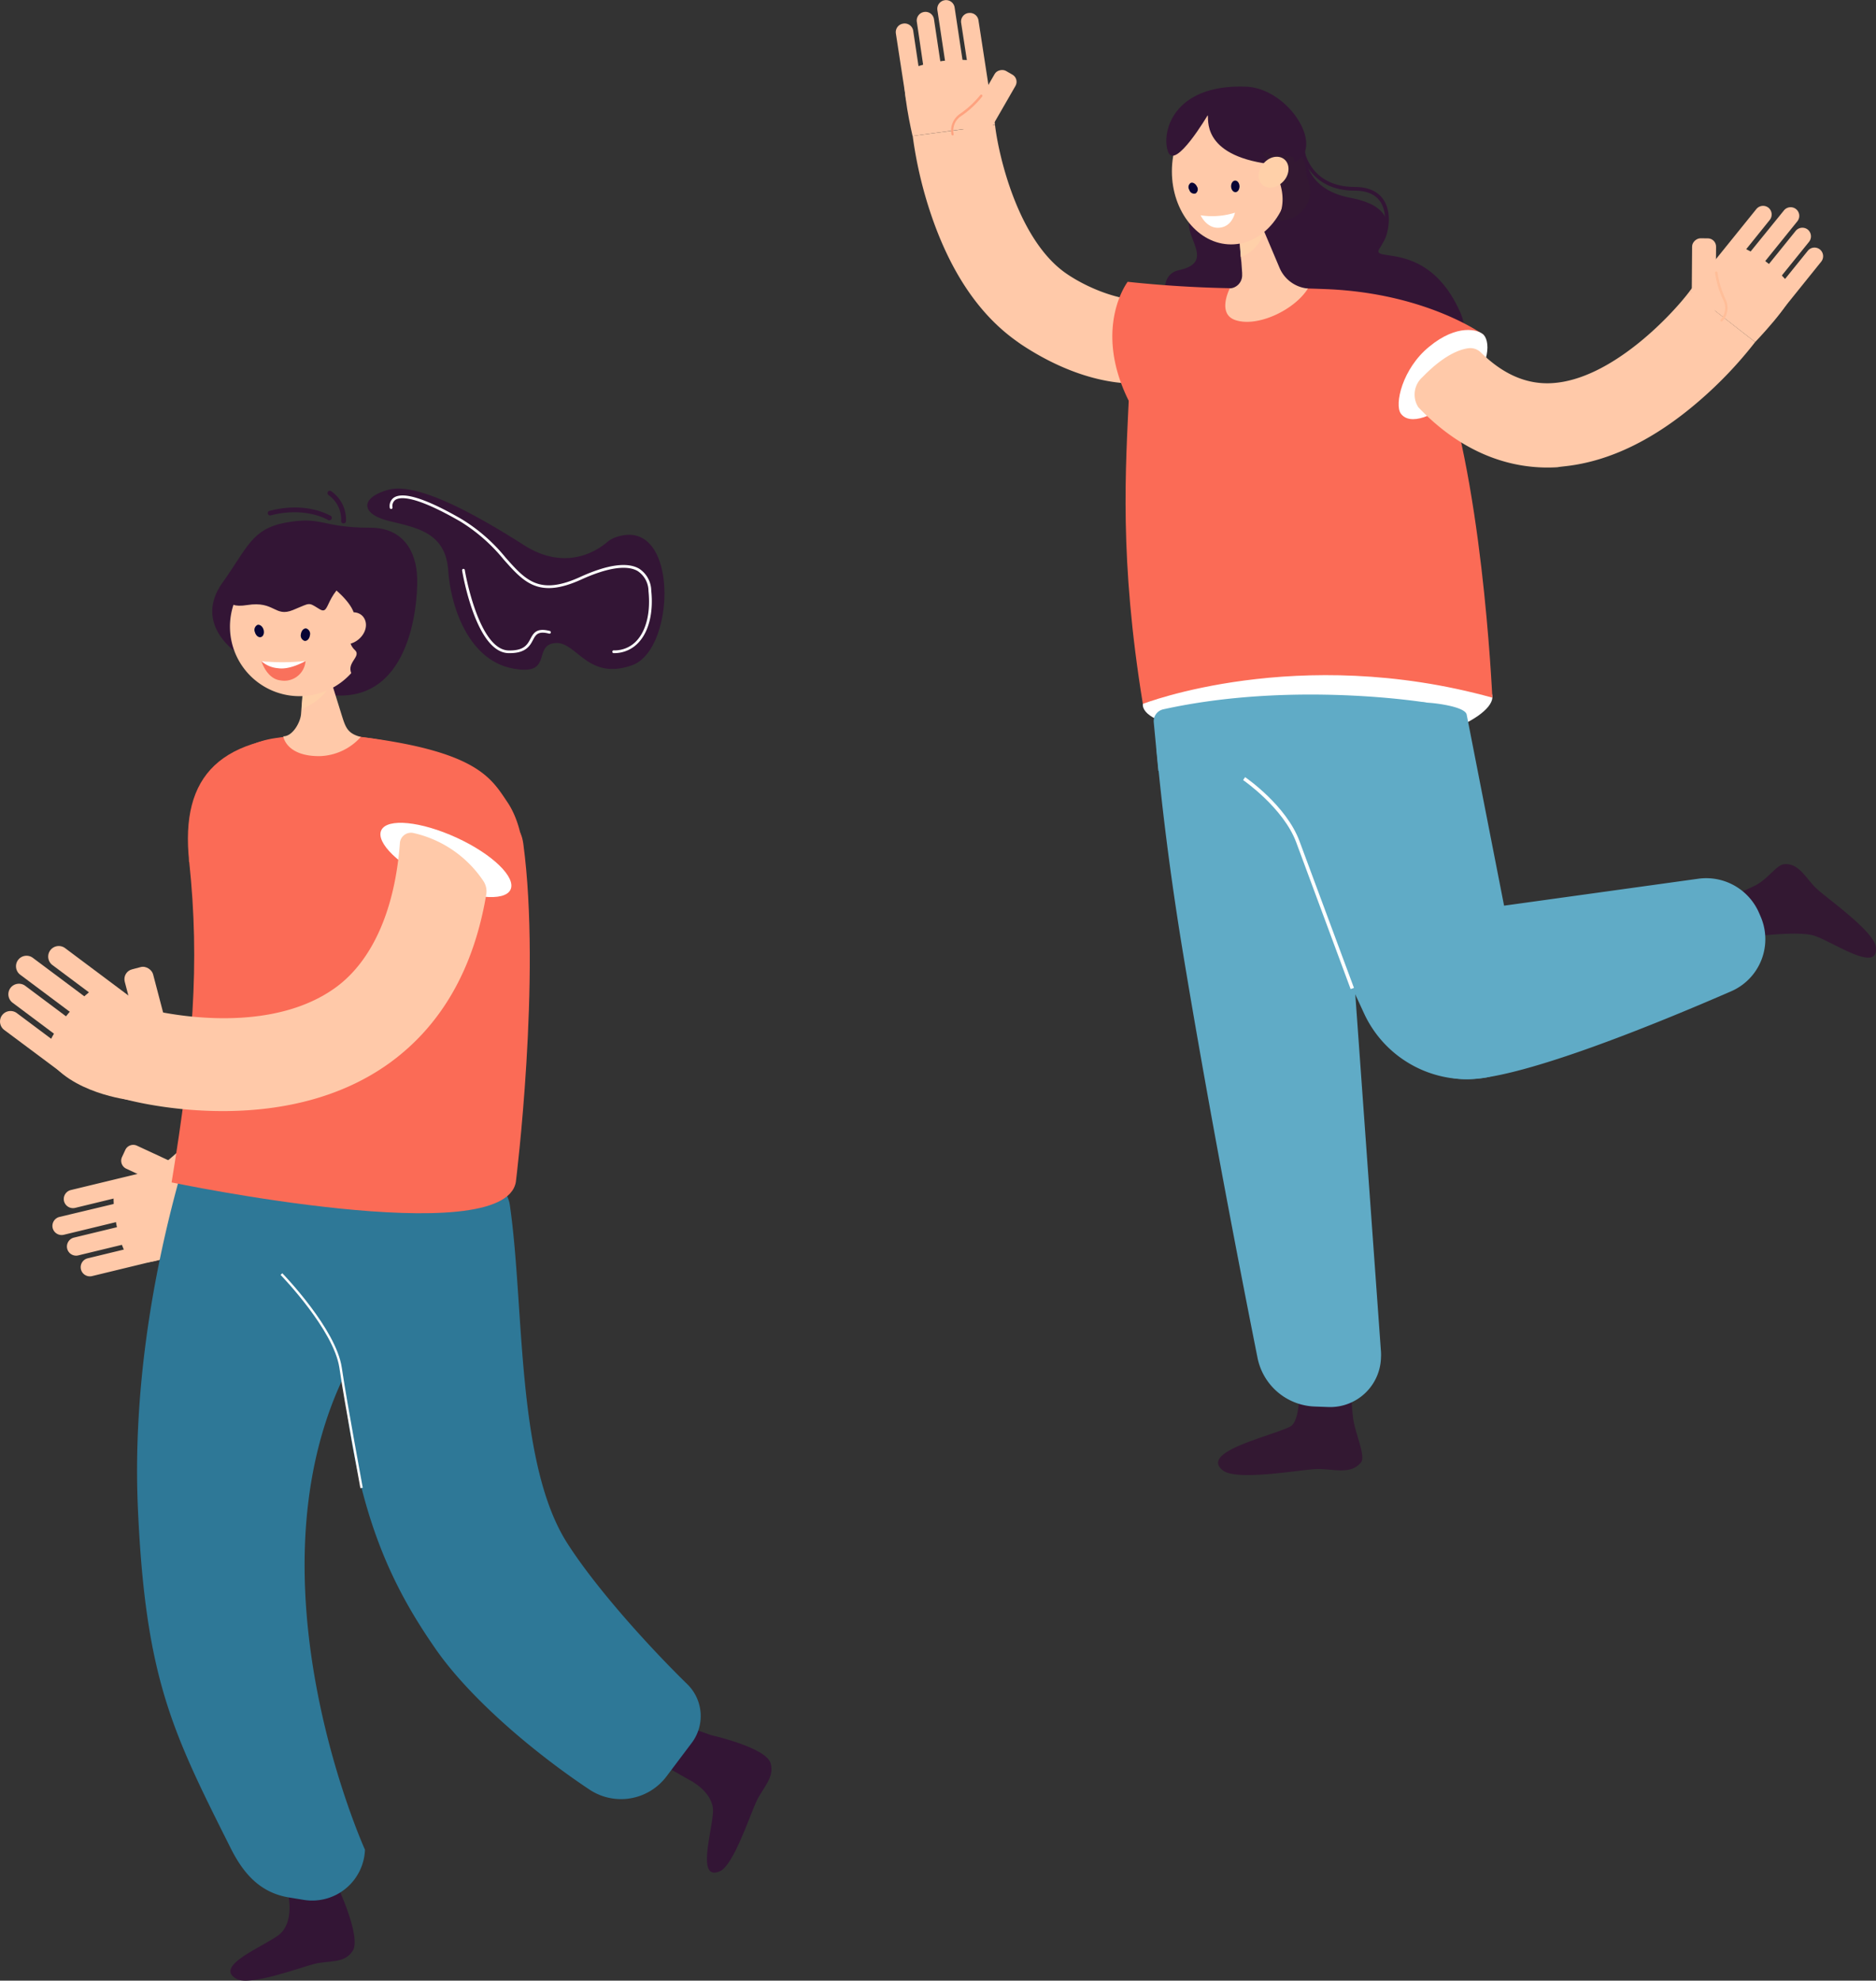 <svg id="aaa88489-93a4-47f1-aa4f-0989e4602ecb" data-name="b3c54bf5-becd-4c90-973a-f7f311d7b1ea" xmlns="http://www.w3.org/2000/svg" viewBox="0 0 373.33 394.02">
  <rect x="0" y="0" width="373.33" height="394.02" fill="#333333" stroke="none"/>
  <path d="M47.44,129.42s-8.07-5.61-2.33-13.59C50,109,50.89,105.17,57.6,103.93c7.44-1.37,7,1,16.93,1,6.27,0,9.16,4.42,9.3,10.1s-1.57,25.55-18,23.08S47.44,129.42,47.44,129.42Z" transform="translate(-0.81 0.05)" style="fill: #331535"/>
  <g>
    <path d="M41.73,245.28s0,0,0,0l-.55.39L36.6,239.1l-1.78-2.55-2.56-3.68-.24-.35s.92-.65,2.28-1.78C39,226.85,49.16,217,49.89,205c.49-7.91-.07-19.78-8.3-27.68-.84-.8,1.27-7.91,2.17-8.64,5-4,4.79,4.59,8.27,4.89a3.25,3.25,0,0,1,2,1c8.59,9.9,12.57,20.47,11.87,31.53C64.51,227.59,45.39,242.6,41.73,245.28Z" transform="translate(-0.81 0.05)" style="fill: #ffc9a9"/>
    <g>
      <path d="M32.86,243.83h0a1.83,1.83,0,0,1-1.34,2.2l-15.14,3.66a1.83,1.83,0,0,1-2.2-1.34h0a1.83,1.83,0,0,1,1.35-2.2l15.13-3.66A1.81,1.81,0,0,1,32.86,243.83Z" transform="translate(-0.81 0.05)" style="fill: #ffc9a9"/>
      <path d="M31.76,239.29h0a1.81,1.81,0,0,1-1.34,2.2l-16.92,4.1a1.84,1.84,0,0,1-2.21-1.35h0a1.84,1.84,0,0,1,1.35-2.2L29.56,238A1.82,1.82,0,0,1,31.76,239.29Z" transform="translate(-0.81 0.05)" style="fill: #ffc9a9"/>
      <path d="M32,224.7h1.57a1.74,1.74,0,0,1,1.74,1.74v12.74a1.75,1.75,0,0,1-1.75,1.75H32a1.74,1.74,0,0,1-1.74-1.74V226.45A1.75,1.75,0,0,1,32,224.7Z" transform="translate(-193.01 164.6) rotate(-65.1)" style="fill: #ffc9a9"/>
      <path d="M30.67,234.75h0a1.83,1.83,0,0,1-1.35,2.2l-13.56,3.29a1.84,1.84,0,0,1-2.21-1.35h0a1.84,1.84,0,0,1,1.35-2.2l13.57-3.28A1.83,1.83,0,0,1,30.67,234.75Z" transform="translate(-0.81 0.05)" style="fill: #ffc9a9"/>
      <path d="M42.23,244.82s-7.5,7.25-14.83,6.23c-2.54-.35-5.41-13.8-3.2-15.63s11.6-3.15,11.6-3.15Z" transform="translate(-0.81 0.05)" style="fill: #ffc9a9"/>
      <path d="M34,248.33h0a1.83,1.83,0,0,1-1.34,2.2l-13.54,3.28a1.83,1.83,0,0,1-2.2-1.34h0a1.82,1.82,0,0,1,1.34-2.2L31.77,247A1.84,1.84,0,0,1,34,248.33Z" transform="translate(-0.81 0.05)" style="fill: #ffc9a9"/>
    </g>
  </g>
  <path d="M58.23,377.15s1.16,5.41-2,7.77-13,6.16-8.33,8.71c2.65,1.47,12.59-2.27,15.49-3s5.92,0,7.59-2.56c1.84-2.79-3.17-13.26-3.17-13.26s-9-27.37-11.27-26.9C53.31,348.64,58.23,377.15,58.23,377.15Z" transform="translate(-0.81 0.05)" style="fill: #331535"/>
  <path d="M138.1,354.09s4.76,2.38,4.6,6.28-3.37,13.91,1.38,11.83c2.73-1.19,6-11.27,7.31-14s3.62-4.68,2.76-7.53c-1-3.13-11.86-5.55-11.86-5.55s-26-9.54-27-7.48C113.76,340.66,138.1,354.09,138.1,354.09Z" transform="translate(-0.81 0.05)" style="fill: #331535"/>
  <path d="M138.48,346.65l-5,6.64A11.33,11.33,0,0,1,118.18,356c-11.05-7.33-23.88-18.19-30.74-28.1-7.71-11.13-14.6-24.19-17.73-48.24a257.56,257.56,0,0,0-6.43-32.11A15.08,15.08,0,0,1,76,230.47c8.23-1.19,25.08,1,26.27,9.22,2.93,20.1,1.21,51.25,11.42,67.24,5.68,8.9,16.11,20.45,23.88,28.05A8.86,8.86,0,0,1,138.48,346.65Z" transform="translate(-0.81 0.05)" style="fill: #2e7897"/>
  <path d="M44.2,211.48S26.15,253.56,28.26,300.2c1.52,33.68,6.84,44.28,18.45,67.4,2.62,5.24,6,8.92,11.68,9.83l3,.49a10.51,10.51,0,0,0,12.05-10s-30.26-66.72,5.27-108.82c16.94-20.08,2.37-35.74,2.37-35.74Z" transform="translate(-0.81 0.05)" style="fill: #2e7897"/>
  <path d="M97.61,161.58s-3.79-15.19-32-15.42c-20.9-.17-29,7.93-27.15,25.2,2.16,20.2.74,38-3.5,63.81,0,0,66.2,13.88,68.51-.11,0,0,5.08-40.5,1.48-67.27C104,161.18,99.36,166.18,97.61,161.58Z" transform="translate(-0.81 0.05)" style="fill: #fb6b56"/>
  <path d="M101.79,159.53c3.44,5.08,4.56,14.71.61,17.41-12.88,8.8-29.13,6.88-39.86,5.09s-24.13-10.67-24.13-10.67.11-22.12,17.24-24.58c1.83-.26,3.72-.51,5.69-.63a55.31,55.31,0,0,1,9.81.22C95.77,149.21,98.52,154.71,101.79,159.53Z" transform="translate(-0.81 0.05)" style="fill: #fb6b56"/>
  <path d="M102.4,176.94c-1.18,2.44-7.88,1.78-15-1.49s-11.88-7.89-10.71-10.34,7.88-1.78,15,1.49S103.57,174.5,102.4,176.94Z" transform="translate(-0.81 0.05)" style="fill: #fff"/>
  <g>
    <path d="M25.84,218.67h0l-.76-.2,2.5-8.89,1-3.44,1.39-5,.13-.47s1.26.34,3.26.72c6.86,1.26,23.1,3.1,34.26-5,7.38-5.38,11.8-15.63,12.77-28.74a2.22,2.22,0,0,1,2.63-2,22.73,22.73,0,0,1,14,9.59,3.72,3.72,0,0,1,.58,2.5c-2.47,14.88-8.93,26.18-19.26,33.67C58.26,225.9,30.91,220,25.84,218.67Z" transform="translate(-0.81 0.05)" style="fill: #ffc9a9"/>
    <g>
      <path d="M20.62,209.74h0a2.11,2.11,0,0,1-2.94.43L3.32,199.43a2.11,2.11,0,0,1-.43-2.94h0a2.11,2.11,0,0,1,2.94-.43L20.19,206.8A2.11,2.11,0,0,1,20.62,209.74Z" transform="translate(-0.81 0.05)" style="fill: #ffc9a9"/>
      <path d="M23.84,205.44h0a2.11,2.11,0,0,1-2.94.42l-16.06-12a2.1,2.1,0,0,1-.43-2.94h0a2.1,2.1,0,0,1,2.94-.42l16.06,12A2.1,2.1,0,0,1,23.84,205.44Z" transform="translate(-0.81 0.05)" style="fill: #ffc9a9"/>
      <rect x="27.42" y="192.24" width="5.83" height="18.69" rx="2.01" transform="translate(-50.99 14.36) rotate(-14.7)" style="fill: #ffc9a9"/>
      <path d="M27.06,201.13h0a2.09,2.09,0,0,1-2.94.42l-12.88-9.62a2.11,2.11,0,0,1-.42-2.94h0a2.11,2.11,0,0,1,2.94-.43l12.87,9.63A2.1,2.1,0,0,1,27.06,201.13Z" transform="translate(-0.81 0.05)" style="fill: #ffc9a9"/>
      <path d="M26.61,218.78s-11.93-1.33-16.42-8.59c-1.55-2.51,8.28-14.92,11.53-14.3s11.31,8,11.31,8Z" transform="translate(-0.81 0.05)" style="fill: #ffc9a9"/>
      <path d="M17.43,214h0a2.1,2.1,0,0,1-2.93.42L1.65,204.84a2.1,2.1,0,0,1-.42-2.93h0a2.1,2.1,0,0,1,2.93-.42L17,211.09A2.11,2.11,0,0,1,17.43,214Z" transform="translate(-0.81 0.05)" style="fill: #ffc9a9"/>
    </g>
  </g>
  <path d="M72.53,296c0-.17-3.07-16.39-4.18-23.94s-11.6-18.38-11.7-18.49l.34-.33c.44.45,10.7,11.14,11.83,18.75S73,295.76,73,295.92Z" transform="translate(-0.81 0.05)" style="fill: #fff"/>
  <path d="M66.38,103.49a.49.49,0,0,1-.25-.08s-4.43-2.76-11.46-.93a.46.46,0,1,1-.23-.9c7.44-1.94,12,.93,12.2,1a.47.47,0,0,1-.26.86Z" transform="translate(-0.81 0.05)" style="fill: #331535"/>
  <path d="M72.61,146.55c-2.57-.66-3-1.83-3.72-4.08l-2.2-7.07-.64-2.05-3.76-12.06L61.4,133l-.53,7-.15,2c-.13,1.64-1.66,4.44-3.54,4.43,0,0,.54,4,7.27,3.94A11.39,11.39,0,0,0,72.61,146.55Z" transform="translate(-0.81 0.05)" style="fill: #ffc9a9"/>
  <path d="M66.73,135.21c0,.07,0,.13,0,.19-.92,3.68-5.9,5.64-5.9,5.64l.08-1,.53-7c1.48-.22,3.56-.36,4.65.33A1.6,1.6,0,0,1,66.73,135.21Z" transform="translate(-0.81 0.05)" style="fill: #ffd0a9"/>
  <path d="M46.75,122.41a13.84,13.84,0,1,1,11.48,15.86A13.84,13.84,0,0,1,46.75,122.41Z" transform="translate(-0.81 0.05)" style="fill: #ffc9a9"/>
  <g>
    <path d="M52.83,131.48a27.55,27.55,0,0,0,8.78,0,4.23,4.23,0,0,1-5,3.82C53.89,135,52.83,131.48,52.83,131.48Z" transform="translate(-0.81 0.05)" style="fill: #f9715c"/>
    <path d="M52.83,131.48a5.66,5.66,0,0,0,3.31,1.4c2.42.38,5.47-1.44,5.47-1.44A41.74,41.74,0,0,1,52.83,131.48Z" transform="translate(-0.81 0.05)" style="fill: #fff"/>
  </g>
  <g>
    <path d="M62.49,126.32c-.09.69-.56,1.19-1.06,1.13a1.13,1.13,0,0,1-.74-1.35c.09-.69.56-1.19,1.06-1.13A1.12,1.12,0,0,1,62.49,126.32Z" transform="translate(-0.81 0.05)" style="fill: #080435"/>
    <path d="M53.27,125.25c.18.67-.06,1.31-.54,1.44s-1-.3-1.2-1a1.12,1.12,0,0,1,.54-1.44C52.56,124.15,53.09,124.59,53.27,125.25Z" transform="translate(-0.81 0.05)" style="fill: #080435"/>
  </g>
  <path d="M60.42,109.55s-9.37-5.71-13.28,8.17c0,0-2.53,3.45,2.9,2.59s5.43,2.48,9.06,1,2.94-1.61,5.3-.18.56-3.51,8-7.3C76.67,111.61,69.33,109.21,60.42,109.55Z" transform="translate(-0.81 0.05)" style="fill: #331535"/>
  <path d="M67.26,117s5,3.91,4,6.58-1.27,4.33.18,5.7-2.25,2.66-.35,5.21,10.16-5.28,10.7-7.61C85.26,111.75,64,110.73,67.26,117Z" transform="translate(-0.81 0.05)" style="fill: #331535"/>
  <path d="M71.83,127.4c-1.64,1.12-3.64.95-4.48-.4s-.2-3.36,1.44-4.49,3.64-1,4.48.4S73.47,126.27,71.83,127.4Z" transform="translate(-0.81 0.05)" style="fill: #ffc9a9"/>
  <path d="M123.06,106.94a5.11,5.11,0,0,0-1.48.9c-1.78,1.52-8.1,5.92-16.51.55-10-6.38-21.38-12.56-27-11s-5.49,4.78,0,6.16,11.39,2.19,11.94,9.89,4.26,17.74,12.64,19.45,4.11-4.47,8.51-5,6.46,7.63,15.51,4.37C135.51,129,135.89,102,123.06,106.94Z" transform="translate(-0.81 0.05)" style="fill: #331535"/>
  <path d="M123,129.88a.28.28,0,1,1,0-.55,5.92,5.92,0,0,0,4.58-2c1.88-2.09,2.71-5.65,2.28-9.79a4.79,4.79,0,0,0-2.17-4c-2.16-1.24-6-.66-11.17,1.68-8.52,3.89-11.45.58-15.51-4a34.2,34.2,0,0,0-8.63-7.55c-9.1-5.24-12-4.91-12.93-4.25a1.5,1.5,0,0,0-.53,1.46.28.28,0,0,1-.22.32.27.27,0,0,1-.32-.21,2.06,2.06,0,0,1,.75-2c1.83-1.32,6.38.1,13.52,4.22a34.05,34.05,0,0,1,8.77,7.66c4.05,4.56,6.73,7.57,14.87,3.85,5.39-2.45,9.32-3,11.68-1.66a5.3,5.3,0,0,1,2.44,4.38c.45,4.28-.44,8-2.42,10.21A6.54,6.54,0,0,1,123,129.88Z" transform="translate(-0.81 0.05)" style="fill: #fff"/>
  <path d="M102.28,129.88H102c-6.46-.14-9.12-15.78-9.23-16.45a.27.27,0,0,1,.54-.08c0,.15,2.69,15.85,8.71,16h.24c2.87,0,3.5-1.18,4.11-2.32s1.2-2.24,3.85-1.56a.27.27,0,0,1,.2.33.26.26,0,0,1-.33.2c-2.24-.57-2.66.21-3.23,1.29S105.49,129.88,102.28,129.88Z" transform="translate(-0.81 0.05)" style="fill: #fff"/>
  <path d="M69.13,104.07h0a.47.47,0,0,1-.43-.5,5.91,5.91,0,0,0-2.54-5.15.47.47,0,0,1,.5-.79,6.87,6.87,0,0,1,3,6A.47.47,0,0,1,69.13,104.07Z" transform="translate(-0.81 0.05)" style="fill: #331535"/>
  <path d="M260.54,30s-.65,7.49,9,9.3,7.71,7.23,5.78,10.13,9.59-2,16.08,12.64c6.37,14.39-26.29,13.75-35.93,12.42s-18.88-6.63-20.66-9.4-4.25-10.37.62-11.4c8.72-1.85-1.93-8.62,3.74-11.69S260.54,30,260.54,30Z" transform="translate(-0.81 0.05)" style="fill: #331535"/>
  <path d="M202.41,67.3c-7.06-5.27-12.54-13.54-16.3-24.62A83,83,0,0,1,182.44,27l16.38-2.18-8.19,1.09,8.19-1.1c.69,6,4.61,23.17,14.4,29.7,4.44,3,12.79,6.57,19.35,4.69l2.23,16c-11.18,3.21-22.55-1.23-30.94-6.85C203.37,68,202.89,67.66,202.41,67.3Z" transform="translate(-0.81 0.05)" style="fill: #ffc9a9"/>
  <path d="M183.09,21h0a1.72,1.72,0,0,1-2-1.4.43.43,0,0,1,0,0l-2-13a1.72,1.72,0,0,1,1.44-1.95h0A1.72,1.72,0,0,1,182.53,6l1.95,13A1.7,1.7,0,0,1,183.09,21Z" transform="translate(-0.81 0.05)" style="fill: #ffc9a9"/>
  <path d="M187.4,20.3h0a1.72,1.72,0,0,1-2-1.45L183.27,4.34a1.72,1.72,0,0,1,1.4-2h0a1.71,1.71,0,0,1,2,1.39v0l2.18,14.51a1.73,1.73,0,0,1-1.41,2Z" transform="translate(-0.81 0.05)" style="fill: #ffc9a9"/>
  <path d="M191.75,19.64h0a1.72,1.72,0,0,1-1.95-1.44L187.36,2a1.73,1.73,0,0,1,1.42-2h0a1.72,1.72,0,0,1,2,1.42v0l2.44,16.23a1.72,1.72,0,0,1-1.41,2Z" transform="translate(-0.81 0.05)" style="fill: #ffc9a9"/>
  <rect x="190.18" y="18.67" width="15.29" height="4.77" rx="1.64" transform="translate(80.01 182) rotate(-60.05)" style="fill: #ffc9a9"/>
  <path d="M196.09,19h0a1.72,1.72,0,0,1-2-1.4.43.43,0,0,1,0-.05l-2-13a1.71,1.71,0,0,1,1.38-2h.06A1.72,1.72,0,0,1,195.53,4l2,13a1.72,1.72,0,0,1-1.4,2Z" transform="translate(-0.81 0.05)" style="fill: #ffc9a9"/>
  <path d="M182.41,27S180,16.7,181.08,14.56s13.4-3.92,14.93-1.69,2.81,11.91,2.81,11.91Z" transform="translate(-0.81 0.05)" style="fill: #ffc9a9"/>
  <path d="M190.4,26.88a.24.24,0,0,1-.24-.19,4,4,0,0,1,1.66-4.07,19.08,19.08,0,0,0,4.09-3.78.24.24,0,0,1,.34,0h0a.25.25,0,0,1,0,.34,18.9,18.9,0,0,1-4.23,3.9,3.44,3.44,0,0,0-1.44,3.54.24.24,0,0,1-.18.29h0Z" transform="translate(-0.81 0.05)" style="fill: #fea27f"/>
  <path d="M345.51,186.82s12.64-2,16.45-.69,12.78,7.54,12.15,2.2c-.36-3.06-9.35-9.4-11.64-11.46s-3.55-5.27-6.62-5c-1.46.12-3.18,2.87-5.6,4.16a43.15,43.15,0,0,1-9,3.36s-3.78,4.43-2,6.08C341.69,187.84,345.51,186.82,345.51,186.82Z" transform="translate(-0.81 0.05)" style="fill: #331832"/>
  <path d="M257.92,258.51s3.66,23.29-.41,25.27-18.07,5-13.33,8.69c2.72,2.12,14.84-.06,18.29-.26s7,1.31,9.19-1.34c1-1.26-1.24-5.9-1.6-8.95a96.51,96.51,0,0,1-.17-18.54S266.63,252.89,264,253C260.09,253.11,257.92,258.51,257.92,258.51Z" transform="translate(-0.81 0.05)" style="fill: #331832"/>
  <path d="M231,149.43c1,10.57,2.59,24.24,5.37,40.93,5.31,32,11.59,64.16,14.67,79.6a12.06,12.06,0,0,0,11.25,9.79l3,.11A10.11,10.11,0,0,0,275.63,270a10.47,10.47,0,0,0,0-1.12l-7.51-104.46-1-18.7S229.38,132,231,149.43Z" transform="translate(-0.81 0.05)" style="fill: #60abc6"/>
  <path d="M297.8,138.75c-.33,4.4-15.37,11.3-34.91,9.72s-35-4.08-34.65-8.48,16.3-9,35.84-7.45S298.09,134.35,297.8,138.75Z" transform="translate(-0.81 0.05)" style="fill: #fff"/>
  <path d="M245.09,142.67l27.16,58.86a22.54,22.54,0,0,0,24,12.83h0a10,10,0,0,0,8.28-11.47c0-.09,0-.18,0-.27l-11.85-60.53c-.33-1.49-5.58-2.17-7.07-2.3C273.09,138.77,244.28,137.15,245.09,142.67Z" transform="translate(-0.81 0.05)" style="fill: #60abc6"/>
  <path d="M274.29,67.6s-8.91-13.88-27.91-8.72c-9,2.44-20.1,2.11-20.87,19.1-.7,15.25-2,33,2.73,62,0,0,30.71-12,69.56-1.24-.13-1.66-2-44.69-11.17-67.9C284,64.18,277.27,72,274.29,67.6Z" transform="translate(-0.81 0.05)" style="fill: #fb6b56"/>
  <path d="M296.09,66.59,279.6,82.24s-50.06,5.86-54.3-2.82c-7-14.35-.08-23.41-.08-23.41a231.1,231.1,0,0,0,28.33,1.28c2.93-.1,8.4.06,11.27.18C284.83,58.29,296.09,66.59,296.09,66.59Z" transform="translate(-0.81 0.05)" style="fill: #fb6b56"/>
  <path d="M296.09,66.59c1.44,1.61,1.11,7-4.5,11.73s-10.21,6.3-12,3.92c-1.34-1.8.29-9,5.66-13.34C290.73,64.38,295,65.44,296.09,66.59Z" transform="translate(-0.81 0.05)" style="fill: #fff"/>
  <path d="M284.75,139.73s-26.52-4.39-52.45,1.33a2.42,2.42,0,0,0-1.89,2.58l.92,9.68,27.14-6.75Z" transform="translate(-0.81 0.05)" style="fill: #60abc6"/>
  <path d="M261.09,57.35c-2.61,4.19-9.88,7.73-14.37,6.3-3.83-1.22-1.18-6.32-1.18-6.32A2.63,2.63,0,0,0,248,54.55c0-.1,0-.21,0-.31l-.15-2.14L247.72,51l-.24-3.4-.22-3.06L246.35,32l5.21,12.1.89,2.06,3,7.09A6.8,6.8,0,0,0,261,57.34Z" transform="translate(-0.81 0.05)" style="fill: #ffc9a9"/>
  <path d="M252.47,46.19s-1.52,4-4.73,4.84l-.24-3.4C249.47,46.91,252.47,46.19,252.47,46.19Z" transform="translate(-0.81 0.05)" style="fill: #ffd0a9"/>
  <path d="M260.54,30s-.48,2.06.7,6.27c1.73,6.17-5.32,8.75-7.12,7-.23-.22.07-10.71.07-10.71l2.25-1.34Z" transform="translate(-0.81 0.05)" style="fill: #331832"/>
  <ellipse cx="244.99" cy="34.09" rx="11.78" ry="14.53" style="fill: #ffc9a9"/>
  <path d="M241.14,22.88c.32.45-1.53,7.92,12.32,9.71s5.53-15-4.69-15.4c-14.76-.55-16.9,9.37-15.49,13S241.14,22.88,241.14,22.88Z" transform="translate(-0.81 0.05)" style="fill: #331535"/>
  <path d="M251.93,30.21s5.67,6,3.7,12.07c0,0,3.29-3.59,3.36-4.93a51.29,51.29,0,0,0-.8-6.17Z" transform="translate(-0.81 0.05)" style="fill: #331832"/>
  <path d="M256,36.23c-1.34,1.27-3.2,1.4-4.17.29s-.67-3,.67-4.32,3.2-1.41,4.16-.29S257.34,35,256,36.23Z" transform="translate(-0.81 0.05)" style="fill: #ffd0a9"/>
  <path d="M247.48,37c0,.64-.34,1.17-.8,1.18s-.86-.49-.88-1.13.34-1.17.81-1.18S247.46,36.39,247.48,37Z" transform="translate(-0.81 0.05)" style="fill: #080435"/>
  <path d="M239,37.05a1,1,0,0,1-.27,1.39h0a1,1,0,0,1-1.24-.71,1,1,0,0,1,.27-1.39h0C238.19,36.15,238.75,36.51,239,37.05Z" transform="translate(-0.81 0.05)" style="fill: #080435"/>
  <path d="M275.78,48.34l-.33-.67c.42-.29,1.51-3.53.69-6.21-.72-2.37-2.65-3.58-5.74-3.58-9.15,0-10.63-7.53-10.65-7.6l.74-.14c0,.29,1.39,7,9.91,7,4.55,0,6.09,2.48,6.58,4.55C277.65,44.51,276.57,47.94,275.78,48.34Z" transform="translate(-0.81 0.05)" style="fill: #331535"/>
  <path d="M293.09,214.63c11.14-.28,37.56-11.1,52.23-17.48a11.3,11.3,0,0,0,5.88-14.82l-.31-.72a11.47,11.47,0,0,0-12.12-6.85l-50.49,7S272.36,215.15,293.09,214.63Z" transform="translate(-0.81 0.05)" style="fill: #60abc6"/>
  <path d="M269.59,196.71s-8.23-22.21-10.84-29.22c-2.55-6.82-10.48-12.31-10.56-12.36l.4-.58c.33.23,8.19,5.67,10.81,12.7s10.85,29.22,10.85,29.22Z" transform="translate(-0.81 0.05)" style="fill: #fff"/>
  <path d="M239.74,42.78s1.1,2.47,3.41,2.48c2.86,0,3.42-3,3.42-3A15.19,15.19,0,0,1,239.74,42.78Z" transform="translate(-0.81 0.05)" style="fill: #fff"/>
  <path d="M312.46,92.68c8.76-1,17.68-5.34,26.52-13A81.46,81.46,0,0,0,350.09,68l-13-10.16,6.51,5.08-6.5-5.09c-3.65,4.87-15.7,17.66-27.44,18.34-5,.29-9.68-1.71-14.16-6.11a3,3,0,0,0-2.52-.83c-1.79.25-4.9,1.42-9.08,5.73a4.64,4.64,0,0,0-.84,6c8,8.42,17.58,12.55,27.67,11.94C311.29,92.8,311.88,92.75,312.46,92.68Z" transform="translate(-0.81 0.05)" style="fill: #ffc9a9"/>
  <path d="M352.58,62.51h0a1.72,1.72,0,0,0,2.41-.26L363.24,52a1.73,1.73,0,0,0-.26-2.42h0a1.72,1.72,0,0,0-2.41.26l-8.25,10.21A1.73,1.73,0,0,0,352.58,62.51Z" transform="translate(-0.81 0.05)" style="fill: #ffc9a9"/>
  <path d="M349.19,59.72h0a1.72,1.72,0,0,0,2.41-.26l9.22-11.41a1.74,1.74,0,0,0-.25-2.42h0a1.73,1.73,0,0,0-2.42.26L348.93,57.3A1.73,1.73,0,0,0,349.19,59.72Z" transform="translate(-0.81 0.05)" style="fill: #ffc9a9"/>
  <path d="M345.76,57h0a1.74,1.74,0,0,0,2.42-.26l10.31-12.77a1.72,1.72,0,0,0-.26-2.42h0a1.72,1.72,0,0,0-2.41.26L345.51,54.51a1.74,1.74,0,0,0,.23,2.44Z" transform="translate(-0.81 0.05)" style="fill: #ffc9a9"/>
  <rect x="332.24" y="52.61" width="15.29" height="4.77" rx="1.64" transform="translate(281.59 394.53) rotate(-89.58)" style="fill: #ffc9a9"/>
  <path d="M342.34,54.19h0a1.73,1.73,0,0,0,2.42-.26L353,43.7a1.74,1.74,0,0,0-.25-2.42h0a1.73,1.73,0,0,0-2.42.26l-8.26,10.23A1.74,1.74,0,0,0,342.34,54.19Z" transform="translate(-0.81 0.05)" style="fill: #ffc9a9"/>
  <path d="M350.09,68s7.31-7.61,7.42-10-9.57-10.16-12-9-8.44,8.85-8.44,8.85Z" transform="translate(-0.81 0.05)" style="fill: #ffc9a9"/>
  <path d="M343.4,63.92a.22.22,0,0,1-.17-.07.25.25,0,0,1,0-.34h0a3.38,3.38,0,0,0,.55-3.78,19.3,19.3,0,0,1-1.67-5.51.24.24,0,0,1,.21-.27h0a.24.24,0,0,1,.27.19v0a19.54,19.54,0,0,0,1.61,5.33,3.93,3.93,0,0,1-.61,4.35A.27.27,0,0,1,343.4,63.92Z" transform="translate(-0.81 0.05)" style="fill: #ffbe99"/>
</svg>
